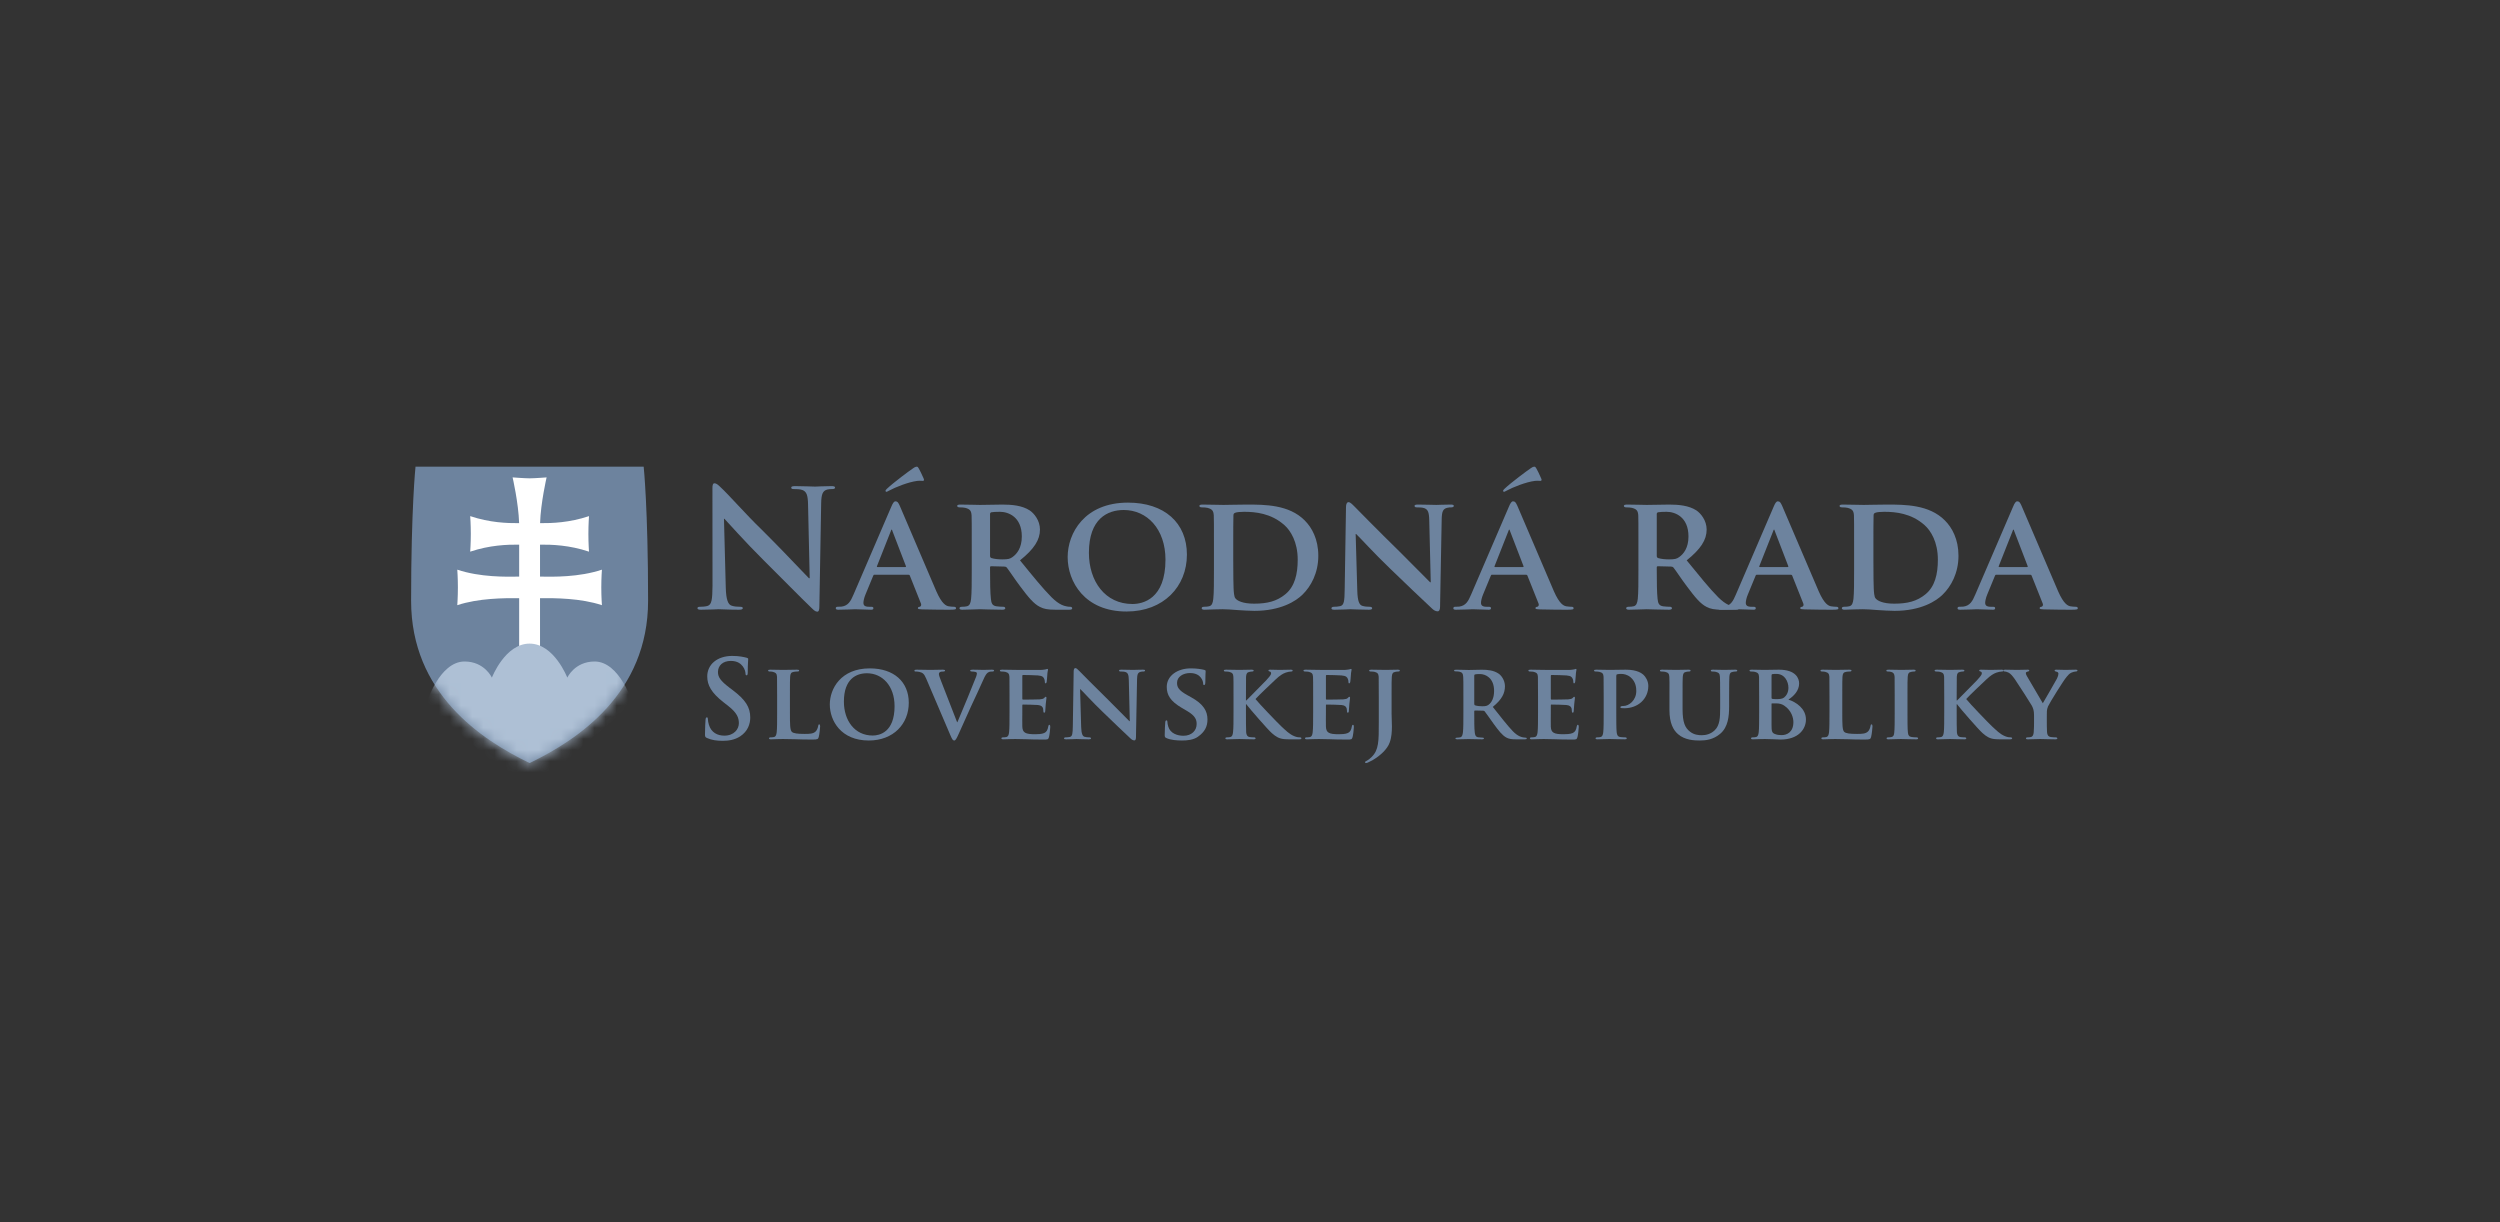 <svg width="225" height="110" viewBox="0 0 225 110" fill="none" xmlns="http://www.w3.org/2000/svg">
<rect x="0" y="0" width="225" height="110" fill="#333333" stroke="none"/>
<path d="M63.633 66.422C63.477 66.354 63.449 66.306 63.449 66.09C63.449 65.553 63.486 64.97 63.496 64.815C63.507 64.668 63.534 64.56 63.613 64.56C63.701 64.56 63.71 64.648 63.71 64.726C63.71 64.852 63.749 65.057 63.799 65.224C64.013 65.944 64.588 66.208 65.192 66.208C66.069 66.208 66.498 65.613 66.498 65.097C66.498 64.62 66.353 64.17 65.543 63.538L65.096 63.187C64.024 62.348 63.652 61.664 63.652 60.877C63.652 59.804 64.549 59.033 65.906 59.033C66.537 59.033 66.948 59.132 67.201 59.198C67.288 59.218 67.338 59.25 67.338 59.316C67.338 59.444 67.297 59.727 67.297 60.485C67.297 60.701 67.269 60.778 67.192 60.778C67.124 60.778 67.094 60.72 67.094 60.603C67.094 60.515 67.045 60.213 66.841 59.96C66.695 59.776 66.41 59.482 65.776 59.482C65.055 59.482 64.616 59.9 64.616 60.485C64.616 60.935 64.841 61.275 65.651 61.89L65.924 62.096C67.103 62.982 67.522 63.653 67.522 64.58C67.522 65.145 67.309 65.819 66.607 66.277C66.12 66.588 65.575 66.674 65.055 66.674C64.49 66.674 64.052 66.608 63.633 66.422Z" fill="#6D839E"/>
<path d="M71.094 64.13C71.094 65.193 71.094 65.721 71.278 65.877C71.424 66.003 71.755 66.052 72.419 66.052C72.877 66.052 73.207 66.042 73.422 65.819C73.53 65.712 73.617 65.477 73.638 65.321C73.647 65.243 73.665 65.193 73.735 65.193C73.795 65.193 73.812 65.282 73.812 65.379C73.812 65.477 73.755 66.09 73.686 66.334C73.627 66.52 73.588 66.559 73.14 66.559C72.527 66.559 72.029 66.55 71.599 66.531C71.17 66.52 70.809 66.511 70.459 66.511C70.361 66.511 70.177 66.52 69.971 66.52C69.767 66.53 69.553 66.539 69.379 66.539C69.27 66.539 69.212 66.511 69.212 66.452C69.212 66.413 69.24 66.363 69.347 66.363C69.475 66.363 69.572 66.354 69.651 66.334C69.825 66.296 69.875 66.14 69.903 65.896C69.942 65.546 69.942 64.892 69.942 64.13V62.669C69.942 61.412 69.942 61.178 69.932 60.915C69.913 60.632 69.835 60.543 69.562 60.466C69.493 60.448 69.386 60.436 69.277 60.436C69.181 60.436 69.132 60.408 69.132 60.348C69.132 60.291 69.191 60.271 69.318 60.271C69.718 60.271 70.264 60.291 70.498 60.291C70.702 60.291 71.404 60.271 71.736 60.271C71.862 60.271 71.922 60.291 71.922 60.348C71.922 60.408 71.873 60.436 71.765 60.436C71.667 60.436 71.53 60.448 71.434 60.466C71.199 60.505 71.131 60.623 71.113 60.915C71.093 61.178 71.093 61.412 71.093 62.669L71.094 64.13Z" fill="#6D839E"/>
<path d="M80.511 63.556C80.511 61.725 79.409 60.593 78.024 60.593C77.07 60.593 75.951 61.099 75.951 63.147C75.951 64.852 76.924 66.198 78.543 66.198C79.147 66.198 80.511 65.914 80.511 63.556ZM74.682 63.399C74.682 61.988 75.676 60.154 78.279 60.154C80.444 60.154 81.79 61.355 81.79 63.253C81.79 65.155 80.404 66.646 78.191 66.646C75.695 66.646 74.682 64.871 74.682 63.399Z" fill="#6D839E"/>
<path d="M83.36 61.081C83.166 60.623 83.038 60.543 82.727 60.466C82.601 60.437 82.463 60.437 82.394 60.437C82.316 60.437 82.298 60.398 82.298 60.348C82.298 60.281 82.383 60.271 82.511 60.271C82.969 60.271 83.459 60.291 83.759 60.291C83.974 60.291 84.424 60.271 84.851 60.271C84.958 60.271 85.056 60.291 85.056 60.348C85.056 60.408 84.998 60.437 84.92 60.437C84.784 60.437 84.658 60.448 84.588 60.496C84.53 60.535 84.5 60.583 84.5 60.662C84.5 60.768 84.579 60.993 84.695 61.285L86.138 64.998H86.167C86.538 64.141 87.638 61.469 87.844 60.923C87.883 60.818 87.921 60.691 87.921 60.623C87.921 60.535 87.883 60.505 87.805 60.477C87.707 60.448 87.572 60.437 87.463 60.437C87.386 60.437 87.317 60.408 87.317 60.348C87.317 60.291 87.397 60.271 87.561 60.271C87.993 60.271 88.37 60.291 88.477 60.291C88.625 60.291 89.024 60.271 89.288 60.271C89.395 60.271 89.463 60.291 89.463 60.348C89.463 60.408 89.414 60.437 89.326 60.437C89.239 60.437 89.054 60.428 88.906 60.535C88.799 60.612 88.683 60.738 88.459 61.266C88.118 62.045 87.892 62.494 87.425 63.508C86.879 64.716 86.479 65.623 86.285 66.042C86.07 66.52 85.993 66.646 85.876 66.646C85.759 66.646 85.69 66.539 85.525 66.151L83.36 61.081Z" fill="#6D839E"/>
<path d="M90.857 62.669C90.857 61.413 90.857 61.178 90.849 60.915C90.828 60.632 90.75 60.544 90.478 60.467C90.41 60.448 90.264 60.437 90.137 60.437C90.049 60.437 89.991 60.408 89.991 60.348C89.991 60.291 90.058 60.271 90.185 60.271C90.632 60.271 91.179 60.291 91.423 60.291C91.697 60.291 93.598 60.3 93.763 60.291C93.918 60.281 94.056 60.252 94.124 60.242C94.173 60.232 94.22 60.202 94.26 60.202C94.309 60.202 94.32 60.242 94.32 60.281C94.32 60.34 94.269 60.437 94.251 60.818C94.242 60.904 94.22 61.266 94.202 61.364C94.191 61.403 94.173 61.5 94.105 61.5C94.046 61.5 94.036 61.46 94.036 61.392C94.036 61.335 94.026 61.187 93.977 61.092C93.909 60.944 93.842 60.827 93.413 60.789C93.267 60.768 92.242 60.749 92.068 60.749C92.029 60.749 92.008 60.778 92.008 60.827V62.874C92.008 62.923 92.019 62.963 92.068 62.963C92.262 62.963 93.374 62.963 93.57 62.943C93.773 62.923 93.9 62.903 93.977 62.817C94.046 62.758 94.075 62.708 94.114 62.708C94.153 62.708 94.183 62.747 94.183 62.797C94.183 62.844 94.163 62.982 94.114 63.399C94.094 63.567 94.075 63.898 94.075 63.956C94.075 64.025 94.066 64.141 93.988 64.141C93.93 64.141 93.909 64.113 93.909 64.073C93.899 63.986 93.899 63.879 93.88 63.77C93.831 63.604 93.724 63.478 93.403 63.45C93.247 63.43 92.271 63.41 92.058 63.41C92.019 63.41 92.008 63.45 92.008 63.498V64.161C92.008 64.443 91.998 65.145 92.008 65.39C92.029 65.954 92.292 66.081 93.169 66.081C93.393 66.081 93.754 66.071 93.977 65.974C94.191 65.877 94.291 65.702 94.349 65.359C94.367 65.272 94.388 65.233 94.446 65.233C94.513 65.233 94.524 65.34 94.524 65.428C94.524 65.613 94.455 66.179 94.406 66.345C94.349 66.559 94.269 66.559 93.948 66.559C93.306 66.559 92.789 66.55 92.369 66.531C91.951 66.52 91.629 66.511 91.375 66.511C91.279 66.511 91.093 66.52 90.887 66.52C90.683 66.53 90.47 66.538 90.293 66.538C90.185 66.538 90.125 66.51 90.125 66.452C90.125 66.413 90.157 66.363 90.264 66.363C90.389 66.363 90.486 66.353 90.565 66.334C90.742 66.296 90.791 66.139 90.818 65.895C90.856 65.546 90.856 64.892 90.856 64.13V62.668L90.857 62.669Z" fill="#6D839E"/>
<path d="M97.304 65.409C97.324 66.052 97.431 66.247 97.596 66.306C97.742 66.354 97.908 66.363 98.045 66.363C98.143 66.363 98.191 66.403 98.191 66.452C98.191 66.52 98.114 66.539 97.997 66.539C97.44 66.539 97.041 66.511 96.883 66.511C96.806 66.511 96.397 66.539 95.959 66.539C95.841 66.539 95.763 66.531 95.763 66.452C95.763 66.403 95.823 66.363 95.901 66.363C96.018 66.363 96.172 66.353 96.29 66.325C96.514 66.267 96.543 66.041 96.555 65.321L96.631 60.408C96.631 60.242 96.69 60.126 96.777 60.126C96.883 60.126 97.003 60.252 97.147 60.398C97.255 60.506 98.543 61.821 99.791 63.04C100.374 63.613 101.516 64.785 101.643 64.903H101.681L101.593 61.218C101.584 60.71 101.506 60.563 101.299 60.485C101.173 60.437 100.969 60.437 100.853 60.437C100.746 60.437 100.716 60.398 100.716 60.348C100.716 60.281 100.803 60.271 100.931 60.271C101.377 60.271 101.837 60.291 102.023 60.291C102.12 60.291 102.441 60.271 102.861 60.271C102.978 60.271 103.055 60.281 103.055 60.348C103.055 60.398 103.007 60.437 102.909 60.437C102.823 60.437 102.754 60.437 102.646 60.467C102.412 60.535 102.346 60.68 102.334 61.15L102.237 66.374C102.237 66.559 102.168 66.637 102.101 66.637C101.953 66.637 101.837 66.55 101.748 66.463C101.213 65.964 100.141 64.942 99.245 64.073C98.308 63.178 97.401 62.171 97.236 62.026H97.207L97.304 65.409Z" fill="#6D839E"/>
<path d="M104.988 66.431C104.853 66.373 104.824 66.334 104.824 66.151C104.824 65.702 104.861 65.184 104.871 65.047C104.871 64.92 104.91 64.832 104.978 64.832C105.056 64.832 105.068 64.912 105.068 64.97C105.068 65.078 105.096 65.253 105.146 65.399C105.329 66.013 105.973 66.219 106.509 66.219C107.252 66.219 107.698 65.749 107.698 65.164C107.698 64.803 107.61 64.443 106.851 63.996L106.354 63.704C105.338 63.107 105.008 62.552 105.008 61.821C105.008 60.807 105.983 60.153 107.173 60.153C107.728 60.153 108.166 60.232 108.391 60.291C108.468 60.311 108.508 60.34 108.508 60.398C108.508 60.505 108.48 60.738 108.48 61.392C108.48 61.568 108.439 61.656 108.371 61.656C108.312 61.656 108.283 61.607 108.283 61.51C108.283 61.432 108.245 61.178 108.058 60.964C107.933 60.807 107.659 60.574 107.104 60.574C106.489 60.574 105.933 60.897 105.933 61.46C105.933 61.83 106.07 62.125 106.841 62.552L107.192 62.747C108.323 63.37 108.673 64.005 108.673 64.755C108.673 65.37 108.439 65.867 107.815 66.306C107.407 66.597 106.841 66.646 106.382 66.646C105.884 66.646 105.361 66.597 104.988 66.431Z" fill="#6D839E"/>
<path d="M112.136 63.04H112.174C112.466 62.727 113.716 61.5 113.969 61.218C114.212 60.944 114.398 60.749 114.398 60.603C114.398 60.514 114.358 60.457 114.28 60.437C114.201 60.417 114.163 60.398 114.163 60.348C114.163 60.291 114.212 60.271 114.301 60.271C114.486 60.271 114.953 60.291 115.187 60.291C115.45 60.291 115.928 60.271 116.192 60.271C116.279 60.271 116.338 60.291 116.338 60.348C116.338 60.408 116.288 60.437 116.21 60.437C116.083 60.437 115.868 60.477 115.714 60.535C115.44 60.632 115.168 60.807 114.807 61.15C114.533 61.403 113.258 62.612 112.993 62.913C113.296 63.304 114.983 65.058 115.314 65.37C115.693 65.712 116.025 66.071 116.484 66.256C116.738 66.363 116.915 66.363 117.01 66.363C117.077 66.363 117.128 66.403 117.128 66.452C117.128 66.511 117.077 66.539 116.922 66.539H116.171C115.918 66.539 115.762 66.539 115.577 66.52C115.118 66.48 114.837 66.306 114.466 65.982C114.095 65.661 112.449 63.752 112.261 63.499L112.174 63.381H112.136V64.13C112.136 64.892 112.136 65.547 112.155 65.906C112.174 66.14 112.254 66.296 112.466 66.334C112.583 66.354 112.779 66.363 112.887 66.363C112.955 66.363 113.003 66.413 113.003 66.452C113.003 66.511 112.935 66.539 112.837 66.539C112.358 66.539 111.747 66.511 111.53 66.511C111.337 66.511 110.79 66.539 110.449 66.539C110.343 66.539 110.284 66.511 110.284 66.452C110.284 66.413 110.312 66.363 110.42 66.363C110.545 66.363 110.645 66.354 110.722 66.334C110.899 66.296 110.945 66.14 110.974 65.896C111.016 65.547 111.016 64.892 111.016 64.13V62.669C111.016 61.413 111.016 61.178 111.005 60.915C110.987 60.632 110.908 60.543 110.634 60.467C110.567 60.448 110.42 60.437 110.294 60.437C110.206 60.437 110.146 60.408 110.146 60.348C110.146 60.291 110.215 60.271 110.343 60.271C110.79 60.271 111.337 60.291 111.541 60.291C111.747 60.291 112.358 60.271 112.643 60.271C112.77 60.271 112.827 60.291 112.827 60.348C112.827 60.408 112.779 60.437 112.712 60.437C112.622 60.437 112.573 60.448 112.466 60.467C112.233 60.505 112.165 60.623 112.144 60.915C112.136 61.178 112.136 61.413 112.136 62.669L112.136 63.04Z" fill="#6D839E"/>
<path d="M118.183 62.669C118.183 61.413 118.183 61.178 118.172 60.915C118.154 60.632 118.075 60.544 117.801 60.467C117.734 60.448 117.587 60.437 117.46 60.437C117.374 60.437 117.313 60.408 117.313 60.348C117.313 60.291 117.383 60.271 117.509 60.271C117.958 60.271 118.503 60.291 118.747 60.291C119.021 60.291 120.922 60.3 121.088 60.291C121.244 60.281 121.38 60.252 121.448 60.242C121.497 60.232 121.547 60.202 121.585 60.202C121.633 60.202 121.643 60.242 121.643 60.281C121.643 60.34 121.594 60.437 121.575 60.818C121.566 60.904 121.547 61.266 121.525 61.364C121.516 61.403 121.497 61.5 121.43 61.5C121.37 61.5 121.361 61.46 121.361 61.392C121.361 61.335 121.351 61.187 121.301 61.092C121.232 60.944 121.164 60.827 120.736 60.789C120.589 60.768 119.566 60.749 119.39 60.749C119.353 60.749 119.333 60.778 119.333 60.827V62.874C119.333 62.923 119.342 62.963 119.39 62.963C119.588 62.963 120.696 62.963 120.893 62.943C121.096 62.923 121.225 62.903 121.301 62.817C121.37 62.758 121.399 62.708 121.439 62.708C121.478 62.708 121.508 62.747 121.508 62.797C121.508 62.844 121.487 62.982 121.439 63.399C121.418 63.567 121.399 63.898 121.399 63.956C121.399 64.025 121.39 64.141 121.31 64.141C121.253 64.141 121.232 64.113 121.232 64.073C121.225 63.986 121.225 63.879 121.203 63.77C121.154 63.604 121.047 63.478 120.726 63.45C120.57 63.43 119.596 63.41 119.382 63.41C119.342 63.41 119.333 63.45 119.333 63.498V64.161C119.333 64.443 119.321 65.145 119.333 65.39C119.353 65.954 119.614 66.081 120.494 66.081C120.718 66.081 121.079 66.071 121.301 65.974C121.516 65.877 121.614 65.702 121.672 65.359C121.691 65.272 121.712 65.233 121.769 65.233C121.839 65.233 121.848 65.34 121.848 65.428C121.848 65.613 121.779 66.179 121.73 66.345C121.672 66.559 121.594 66.559 121.273 66.559C120.63 66.559 120.113 66.55 119.694 66.531C119.275 66.52 118.953 66.511 118.698 66.511C118.602 66.511 118.415 66.52 118.212 66.52C118.007 66.53 117.792 66.538 117.617 66.538C117.509 66.538 117.452 66.51 117.452 66.452C117.452 66.413 117.481 66.363 117.587 66.363C117.714 66.363 117.812 66.353 117.89 66.334C118.065 66.296 118.113 66.139 118.142 65.895C118.183 65.546 118.183 64.892 118.183 64.13L118.183 62.669Z" fill="#6D839E"/>
<path d="M124.09 62.669C124.09 61.413 124.09 61.178 124.082 60.915C124.061 60.632 123.983 60.544 123.714 60.467C123.642 60.448 123.496 60.437 123.369 60.437C123.282 60.437 123.224 60.408 123.224 60.348C123.224 60.291 123.291 60.271 123.42 60.271C123.868 60.271 124.49 60.291 124.716 60.291C124.92 60.291 125.465 60.271 125.808 60.271C125.924 60.271 125.983 60.291 125.983 60.348C125.983 60.408 125.936 60.437 125.826 60.437C125.74 60.437 125.68 60.448 125.583 60.467C125.348 60.506 125.281 60.623 125.262 60.915C125.242 61.178 125.242 61.413 125.242 62.669V64.21C125.242 64.56 125.272 64.961 125.272 65.379C125.272 65.847 125.242 66.374 125.066 66.84C124.881 67.349 124.356 67.933 123.526 68.42C123.42 68.48 123.282 68.548 123.097 68.635C123.037 68.665 122.96 68.674 122.921 68.674C122.882 68.674 122.853 68.635 122.853 68.597C122.853 68.557 122.892 68.519 123.037 68.45C123.155 68.391 123.282 68.293 123.448 68.128C124.102 67.493 124.091 66.674 124.091 65.047V62.669L124.09 62.669Z" fill="#6D839E"/>
<path d="M132.683 63.332C132.683 63.424 132.701 63.455 132.758 63.481C132.932 63.539 133.181 63.564 133.388 63.564C133.719 63.564 133.828 63.531 133.977 63.424C134.225 63.24 134.468 62.858 134.468 62.181C134.468 61.003 133.688 60.664 133.198 60.664C132.991 60.664 132.842 60.672 132.758 60.697C132.701 60.714 132.683 60.747 132.683 60.814V63.332ZM131.705 62.676C131.705 61.416 131.705 61.186 131.69 60.921C131.673 60.639 131.608 60.507 131.332 60.448C131.267 60.432 131.125 60.424 131.011 60.424C130.919 60.424 130.869 60.408 130.869 60.349C130.869 60.291 130.926 60.275 131.052 60.275C131.49 60.275 132.013 60.299 132.187 60.299C132.469 60.299 133.099 60.275 133.355 60.275C133.877 60.275 134.432 60.324 134.88 60.631C135.112 60.789 135.445 61.21 135.445 61.765C135.445 62.38 135.186 62.943 134.35 63.622C135.088 64.55 135.659 65.287 136.148 65.802C136.612 66.282 136.953 66.341 137.076 66.365C137.168 66.381 137.243 66.39 137.307 66.39C137.375 66.39 137.407 66.415 137.407 66.457C137.407 66.523 137.351 66.539 137.25 66.539H136.464C136 66.539 135.793 66.498 135.577 66.381C135.22 66.192 134.905 65.802 134.441 65.163C134.11 64.707 133.728 64.146 133.62 64.019C133.58 63.971 133.53 63.962 133.471 63.962L132.75 63.945C132.709 63.945 132.683 63.962 132.683 64.013V64.129C132.683 64.898 132.683 65.552 132.726 65.902C132.75 66.142 132.8 66.324 133.049 66.358C133.174 66.374 133.355 66.39 133.455 66.39C133.521 66.39 133.553 66.415 133.553 66.457C133.553 66.516 133.495 66.539 133.388 66.539C132.908 66.539 132.293 66.516 132.169 66.516C132.013 66.516 131.49 66.539 131.157 66.539C131.052 66.539 130.993 66.516 130.993 66.457C130.993 66.415 131.026 66.39 131.125 66.39C131.249 66.39 131.35 66.374 131.426 66.358C131.589 66.324 131.632 66.142 131.665 65.902C131.705 65.552 131.705 64.898 131.705 64.136L131.705 62.676Z" fill="#6D839E"/>
<path d="M138.422 62.669C138.422 61.413 138.422 61.178 138.412 60.915C138.394 60.632 138.315 60.544 138.044 60.467C137.974 60.448 137.827 60.437 137.702 60.437C137.613 60.437 137.555 60.408 137.555 60.348C137.555 60.291 137.623 60.271 137.751 60.271C138.197 60.271 138.744 60.291 138.987 60.291C139.26 60.291 141.161 60.3 141.327 60.291C141.484 60.281 141.62 60.252 141.689 60.242C141.738 60.232 141.785 60.202 141.824 60.202C141.874 60.202 141.883 60.242 141.883 60.281C141.883 60.34 141.833 60.437 141.816 60.818C141.804 60.904 141.785 61.266 141.767 61.364C141.756 61.403 141.738 61.5 141.669 61.5C141.611 61.5 141.601 61.46 141.601 61.392C141.601 61.335 141.59 61.187 141.542 61.092C141.475 60.944 141.405 60.827 140.977 60.789C140.83 60.768 139.807 60.749 139.633 60.749C139.592 60.749 139.573 60.778 139.573 60.827V62.874C139.573 62.923 139.582 62.963 139.633 62.963C139.827 62.963 140.937 62.963 141.133 62.943C141.338 62.923 141.463 62.903 141.542 62.817C141.611 62.758 141.639 62.708 141.678 62.708C141.716 62.708 141.745 62.747 141.745 62.797C141.745 62.844 141.728 62.982 141.678 63.399C141.661 63.567 141.639 63.898 141.639 63.956C141.639 64.025 141.63 64.141 141.553 64.141C141.494 64.141 141.475 64.113 141.475 64.073C141.463 63.986 141.463 63.879 141.446 63.77C141.396 63.604 141.288 63.478 140.966 63.45C140.81 63.43 139.835 63.41 139.62 63.41C139.582 63.41 139.573 63.45 139.573 63.498V64.161C139.573 64.443 139.564 65.145 139.573 65.39C139.592 65.954 139.856 66.081 140.733 66.081C140.956 66.081 141.317 66.071 141.542 65.974C141.756 65.877 141.855 65.702 141.912 65.359C141.933 65.272 141.952 65.233 142.01 65.233C142.077 65.233 142.089 65.34 142.089 65.428C142.089 65.613 142.019 66.179 141.97 66.345C141.912 66.559 141.833 66.559 141.512 66.559C140.87 66.559 140.352 66.55 139.935 66.531C139.515 66.52 139.193 66.511 138.94 66.511C138.842 66.511 138.655 66.52 138.451 66.52C138.247 66.53 138.033 66.538 137.858 66.538C137.751 66.538 137.69 66.51 137.69 66.452C137.69 66.413 137.72 66.363 137.827 66.363C137.954 66.363 138.052 66.353 138.13 66.334C138.305 66.296 138.354 66.139 138.383 65.895C138.422 65.546 138.422 64.892 138.422 64.13L138.422 62.669Z" fill="#6D839E"/>
<path d="M144.332 62.669C144.332 61.413 144.332 61.178 144.322 60.915C144.303 60.632 144.227 60.544 143.95 60.467C143.883 60.448 143.736 60.437 143.611 60.437C143.522 60.437 143.465 60.408 143.465 60.348C143.465 60.291 143.532 60.271 143.661 60.271C144.107 60.271 144.655 60.291 144.896 60.291C145.248 60.291 145.933 60.271 146.322 60.271C147.392 60.271 147.783 60.623 147.92 60.739C148.104 60.915 148.348 61.285 148.348 61.734C148.348 62.903 147.413 63.742 146.193 63.742C146.154 63.742 145.978 63.742 145.941 63.732C145.892 63.732 145.833 63.704 145.833 63.644C145.833 63.575 145.933 63.538 146.116 63.538C146.594 63.538 147.266 63.039 147.266 62.191C147.266 61.919 147.237 61.373 146.759 60.963C146.447 60.691 146.097 60.651 145.899 60.651C145.775 60.651 145.609 60.662 145.532 60.691C145.483 60.71 145.465 60.757 145.465 60.846V64.13C145.465 64.892 145.465 65.546 145.5 65.906C145.532 66.139 145.579 66.296 145.833 66.334C145.961 66.353 146.145 66.363 146.272 66.363C146.369 66.363 146.408 66.413 146.408 66.452C146.408 66.51 146.339 66.538 146.253 66.538C145.676 66.538 145.072 66.51 144.848 66.51C144.655 66.51 144.107 66.538 143.766 66.538C143.661 66.538 143.601 66.51 143.601 66.452C143.601 66.413 143.63 66.363 143.736 66.363C143.864 66.363 143.962 66.353 144.039 66.334C144.215 66.296 144.264 66.139 144.293 65.895C144.332 65.546 144.332 64.892 144.332 64.13V62.668V62.669Z" fill="#6D839E"/>
<path d="M150.251 62.669C150.251 61.413 150.261 61.178 150.241 60.915C150.221 60.623 150.146 60.544 149.871 60.467C149.804 60.448 149.657 60.437 149.539 60.437C149.442 60.437 149.394 60.408 149.394 60.349C149.394 60.291 149.451 60.271 149.579 60.271C150.037 60.271 150.613 60.291 150.866 60.291C151.081 60.291 151.655 60.271 151.966 60.271C152.093 60.271 152.153 60.291 152.153 60.349C152.153 60.408 152.102 60.437 152.015 60.437C151.917 60.437 151.87 60.448 151.763 60.467C151.537 60.506 151.471 60.623 151.449 60.915C151.431 61.178 151.431 61.413 151.431 62.669V63.83C151.431 65.037 151.665 65.506 152.086 65.838C152.465 66.14 152.872 66.17 153.166 66.17C153.537 66.17 153.975 66.06 154.316 65.731C154.794 65.283 154.814 64.56 154.814 63.713V62.669C154.814 61.413 154.804 61.178 154.794 60.915C154.776 60.632 154.706 60.544 154.434 60.467C154.365 60.448 154.219 60.437 154.121 60.437C154.024 60.437 153.975 60.408 153.975 60.349C153.975 60.291 154.035 60.271 154.15 60.271C154.59 60.271 155.166 60.291 155.174 60.291C155.272 60.291 155.846 60.271 156.18 60.271C156.295 60.271 156.353 60.291 156.353 60.349C156.353 60.408 156.304 60.437 156.207 60.437C156.11 60.437 156.061 60.448 155.953 60.467C155.72 60.506 155.661 60.623 155.643 60.915C155.632 61.178 155.622 61.413 155.622 62.669V63.556C155.622 64.482 155.525 65.458 154.804 66.052C154.199 66.559 153.545 66.646 152.991 66.646C152.543 66.646 151.655 66.626 151.03 66.081C150.593 65.702 150.25 65.087 150.25 63.887L150.251 62.669Z" fill="#6D839E"/>
<path d="M159.438 65.244C159.438 65.79 159.467 65.954 159.738 66.06C159.962 66.15 160.158 66.16 160.352 66.16C160.812 66.16 161.405 65.906 161.405 64.989C161.405 64.609 161.24 63.956 160.598 63.519C160.421 63.392 160.187 63.303 159.854 63.303H159.484C159.456 63.303 159.438 63.311 159.438 63.363L159.438 65.244ZM159.438 62.806C159.438 62.874 159.467 62.884 159.496 62.895C159.574 62.913 159.699 62.923 159.896 62.923C160.175 62.923 160.421 62.895 160.566 62.778C160.791 62.602 160.958 62.3 160.958 61.9C160.958 61.344 160.627 60.652 159.884 60.652C159.767 60.652 159.603 60.652 159.514 60.672C159.456 60.68 159.438 60.72 159.438 60.807L159.438 62.806ZM158.323 62.669C158.323 61.413 158.323 61.178 158.314 60.915C158.295 60.632 158.217 60.543 157.945 60.467C157.876 60.448 157.73 60.437 157.605 60.437C157.515 60.437 157.456 60.408 157.456 60.348C157.456 60.291 157.525 60.271 157.651 60.271C158.099 60.271 158.646 60.291 158.813 60.291C159.24 60.291 159.806 60.271 160.099 60.271C161.648 60.271 161.922 61.07 161.922 61.51C161.922 62.154 161.445 62.649 160.957 62.963C161.658 63.187 162.535 63.781 162.535 64.755C162.535 65.643 161.834 66.559 160.254 66.559C160.158 66.559 159.866 66.55 159.573 66.531C159.279 66.52 158.977 66.511 158.841 66.511C158.743 66.511 158.557 66.52 158.354 66.52C158.148 66.531 157.934 66.539 157.759 66.539C157.651 66.539 157.592 66.511 157.592 66.452C157.592 66.413 157.623 66.363 157.73 66.363C157.856 66.363 157.955 66.355 158.033 66.334C158.209 66.296 158.255 66.14 158.285 65.896C158.323 65.547 158.323 64.892 158.323 64.13V62.669L158.323 62.669Z" fill="#6D839E"/>
<path d="M165.805 64.13C165.805 65.193 165.805 65.721 165.989 65.877C166.136 66.003 166.466 66.052 167.128 66.052C167.588 66.052 167.92 66.042 168.134 65.819C168.24 65.712 168.329 65.477 168.349 65.321C168.357 65.243 168.378 65.193 168.446 65.193C168.504 65.193 168.524 65.282 168.524 65.379C168.524 65.477 168.464 66.09 168.397 66.334C168.34 66.52 168.299 66.559 167.85 66.559C167.236 66.559 166.74 66.55 166.311 66.531C165.88 66.52 165.522 66.511 165.17 66.511C165.073 66.511 164.888 66.52 164.682 66.52C164.478 66.53 164.264 66.539 164.088 66.539C163.981 66.539 163.922 66.511 163.922 66.452C163.922 66.413 163.953 66.363 164.058 66.363C164.185 66.363 164.283 66.354 164.36 66.334C164.537 66.296 164.585 66.14 164.613 65.896C164.653 65.546 164.653 64.892 164.653 64.13V62.669C164.653 61.412 164.653 61.178 164.644 60.915C164.622 60.632 164.546 60.543 164.273 60.466C164.204 60.448 164.099 60.436 163.991 60.436C163.893 60.436 163.844 60.408 163.844 60.348C163.844 60.291 163.903 60.271 164.03 60.271C164.43 60.271 164.974 60.291 165.209 60.291C165.414 60.291 166.115 60.271 166.446 60.271C166.574 60.271 166.633 60.291 166.633 60.348C166.633 60.408 166.584 60.436 166.476 60.436C166.378 60.436 166.242 60.448 166.145 60.466C165.91 60.505 165.843 60.623 165.822 60.915C165.805 61.178 165.805 61.412 165.805 62.669L165.805 64.13Z" fill="#6D839E"/>
<path d="M170.523 62.669C170.523 61.413 170.523 61.178 170.515 60.915C170.495 60.632 170.407 60.535 170.22 60.477C170.123 60.448 170.016 60.437 169.909 60.437C169.821 60.437 169.773 60.417 169.773 60.34C169.773 60.291 169.841 60.271 169.977 60.271C170.298 60.271 170.885 60.291 171.128 60.291C171.343 60.291 171.899 60.271 172.229 60.271C172.337 60.271 172.405 60.291 172.405 60.34C172.405 60.417 172.356 60.437 172.27 60.437C172.181 60.437 172.112 60.448 172.016 60.467C171.78 60.506 171.714 60.623 171.694 60.915C171.673 61.178 171.673 61.413 171.673 62.669V64.13C171.673 64.931 171.673 65.594 171.713 65.944C171.742 66.17 171.801 66.296 172.054 66.334C172.172 66.354 172.366 66.363 172.495 66.363C172.59 66.363 172.63 66.413 172.63 66.452C172.63 66.511 172.562 66.539 172.464 66.539C171.899 66.539 171.313 66.511 171.081 66.511C170.885 66.511 170.298 66.539 169.958 66.539C169.851 66.539 169.792 66.511 169.792 66.452C169.792 66.413 169.821 66.363 169.929 66.363C170.055 66.363 170.152 66.353 170.23 66.334C170.407 66.296 170.457 66.179 170.483 65.935C170.523 65.594 170.523 64.931 170.523 64.13L170.523 62.669Z" fill="#6D839E"/>
<path d="M176.101 63.04H176.141C176.433 62.727 177.679 61.5 177.936 61.218C178.178 60.944 178.364 60.749 178.364 60.603C178.364 60.514 178.325 60.457 178.247 60.437C178.167 60.417 178.13 60.398 178.13 60.348C178.13 60.291 178.178 60.271 178.266 60.271C178.452 60.271 178.917 60.291 179.155 60.291C179.415 60.291 179.893 60.271 180.157 60.271C180.245 60.271 180.303 60.291 180.303 60.348C180.303 60.408 180.254 60.437 180.177 60.437C180.05 60.437 179.836 60.477 179.68 60.535C179.407 60.632 179.132 60.807 178.773 61.15C178.501 61.403 177.222 62.612 176.958 62.913C177.26 63.304 178.946 65.058 179.28 65.37C179.661 65.712 179.991 66.071 180.45 66.256C180.703 66.363 180.878 66.363 180.975 66.363C181.043 66.363 181.092 66.403 181.092 66.452C181.092 66.511 181.043 66.539 180.888 66.539H180.137C179.884 66.539 179.728 66.539 179.544 66.52C179.084 66.48 178.802 66.306 178.433 65.982C178.061 65.661 176.413 63.752 176.228 63.499L176.141 63.381H176.101V64.13C176.101 64.892 176.101 65.547 176.121 65.906C176.141 66.14 176.219 66.296 176.433 66.334C176.549 66.354 176.744 66.363 176.852 66.363C176.92 66.363 176.968 66.413 176.968 66.452C176.968 66.511 176.901 66.539 176.804 66.539C176.326 66.539 175.712 66.511 175.497 66.511C175.303 66.511 174.756 66.539 174.414 66.539C174.308 66.539 174.25 66.511 174.25 66.452C174.25 66.413 174.278 66.363 174.386 66.363C174.514 66.363 174.609 66.354 174.689 66.334C174.863 66.296 174.913 66.14 174.943 65.896C174.981 65.547 174.981 64.892 174.981 64.13V62.669C174.981 61.413 174.981 61.178 174.972 60.915C174.952 60.632 174.874 60.543 174.599 60.467C174.531 60.448 174.386 60.437 174.26 60.437C174.171 60.437 174.114 60.408 174.114 60.348C174.114 60.291 174.181 60.271 174.308 60.271C174.756 60.271 175.303 60.291 175.506 60.291C175.712 60.291 176.326 60.271 176.609 60.271C176.735 60.271 176.794 60.291 176.794 60.348C176.794 60.408 176.744 60.437 176.676 60.437C176.589 60.437 176.541 60.448 176.433 60.467C176.199 60.505 176.13 60.623 176.111 60.915C176.101 61.178 176.101 61.413 176.101 62.669L176.101 63.04Z" fill="#6D839E"/>
<path d="M183.063 64.385C183.063 63.937 182.988 63.761 182.87 63.519C182.81 63.392 181.641 61.568 181.338 61.13C181.125 60.827 180.949 60.632 180.783 60.543C180.674 60.485 180.53 60.437 180.424 60.437C180.353 60.437 180.295 60.408 180.295 60.348C180.295 60.291 180.353 60.271 180.461 60.271C180.607 60.271 181.252 60.291 181.533 60.291C181.719 60.291 182.119 60.271 182.508 60.271C182.588 60.271 182.634 60.291 182.634 60.348C182.634 60.417 182.576 60.417 182.442 60.457C182.373 60.477 182.325 60.515 182.325 60.583C182.325 60.652 182.362 60.749 182.431 60.866C182.588 61.118 183.708 63.059 183.854 63.292C183.962 63.098 185.003 61.325 185.129 61.07C185.218 60.887 185.258 60.739 185.258 60.632C185.258 60.555 185.218 60.477 185.072 60.448C184.994 60.428 184.917 60.417 184.917 60.348C184.917 60.291 184.965 60.271 185.062 60.271C185.346 60.271 185.647 60.291 185.899 60.291C186.086 60.291 186.652 60.271 186.818 60.271C186.914 60.271 186.973 60.291 186.973 60.34C186.973 60.398 186.905 60.437 186.807 60.437C186.721 60.437 186.565 60.477 186.436 60.535C186.252 60.623 186.174 60.701 185.99 60.924C185.707 61.258 184.48 63.224 184.323 63.575C184.194 63.878 184.214 64.13 184.214 64.405V65.067C184.214 65.204 184.214 65.547 184.233 65.896C184.254 66.14 184.331 66.296 184.585 66.334C184.712 66.354 184.897 66.363 185.015 66.363C185.112 66.363 185.163 66.413 185.163 66.452C185.163 66.511 185.092 66.539 184.974 66.539C184.44 66.539 183.863 66.511 183.629 66.511C183.415 66.511 182.839 66.539 182.518 66.539C182.402 66.539 182.334 66.52 182.334 66.452C182.334 66.413 182.373 66.363 182.471 66.363C182.588 66.363 182.694 66.353 182.771 66.334C182.948 66.296 183.017 66.14 183.035 65.896C183.063 65.547 183.063 65.204 183.063 65.067L183.063 64.385Z" fill="#6D839E"/>
<path d="M83.126 43.06C83.213 43.236 83.126 43.281 83.052 43.281C82.978 43.281 82.847 43.252 82.551 43.281C81.741 43.383 80.578 43.853 80.034 44.148C79.917 44.209 79.813 44.266 79.783 44.266C79.754 44.266 79.695 44.237 79.695 44.178C79.695 44.119 79.754 44.06 79.827 43.986C80.416 43.426 81.963 42.28 82.199 42.133C82.346 42.028 82.449 42 82.492 42C82.596 42 82.625 42.045 82.699 42.176C82.817 42.382 82.948 42.662 83.126 43.06ZM81.477 51.034C81.536 51.034 81.55 51.005 81.536 50.961L80.314 47.782C80.298 47.739 80.283 47.663 80.254 47.663C80.21 47.663 80.196 47.739 80.18 47.782L78.93 50.946C78.899 51.005 78.93 51.034 78.974 51.034H81.477ZM78.709 51.725C78.635 51.725 78.62 51.739 78.59 51.815L77.898 53.493C77.766 53.8 77.708 54.109 77.708 54.256C77.708 54.477 77.825 54.61 78.222 54.61H78.414C78.576 54.61 78.605 54.669 78.605 54.742C78.605 54.845 78.531 54.875 78.398 54.875C77.972 54.875 77.369 54.831 76.957 54.831C76.824 54.831 76.132 54.875 75.456 54.875C75.292 54.875 75.22 54.845 75.22 54.742C75.22 54.669 75.263 54.61 75.366 54.61C75.484 54.61 75.631 54.595 75.749 54.595C76.337 54.507 76.559 54.123 76.824 53.493L80.21 45.62C80.357 45.267 80.461 45.12 80.592 45.12C80.785 45.12 80.843 45.236 80.977 45.516C81.286 46.207 83.449 51.328 84.274 53.226C84.775 54.36 85.144 54.522 85.379 54.567C85.57 54.595 85.717 54.61 85.865 54.61C85.982 54.61 86.041 54.655 86.041 54.742C86.041 54.845 85.968 54.875 85.481 54.875C85.026 54.875 84.084 54.875 82.994 54.845C82.757 54.831 82.611 54.831 82.611 54.742C82.611 54.669 82.639 54.624 82.772 54.61C82.862 54.595 82.948 54.477 82.89 54.33L81.889 51.815C81.861 51.739 81.816 51.725 81.757 51.725L78.709 51.725Z" fill="#6D839E"/>
<path d="M89.104 50.003C89.104 50.137 89.134 50.18 89.223 50.225C89.503 50.313 89.885 50.344 90.211 50.344C90.725 50.344 90.902 50.299 91.122 50.137C91.52 49.858 91.963 49.312 91.963 48.283C91.963 46.517 90.755 46.062 89.991 46.062C89.665 46.062 89.356 46.076 89.223 46.105C89.134 46.135 89.104 46.178 89.104 46.282V50.003ZM87.457 49.032C87.457 47.136 87.457 46.781 87.443 46.385C87.413 45.958 87.296 45.824 86.882 45.708C86.778 45.679 86.558 45.663 86.368 45.663C86.234 45.663 86.147 45.62 86.147 45.531C86.147 45.443 86.25 45.412 86.44 45.412C87.119 45.412 87.942 45.443 88.208 45.443C88.65 45.443 89.827 45.412 90.225 45.412C91.051 45.412 91.992 45.488 92.683 45.943C93.052 46.193 93.597 46.826 93.597 47.663C93.597 48.591 93.069 49.414 91.8 50.432C92.95 51.843 93.862 52.977 94.643 53.756C95.365 54.477 95.819 54.536 96.027 54.581C96.16 54.61 96.231 54.61 96.334 54.61C96.44 54.61 96.497 54.684 96.497 54.743C96.497 54.845 96.408 54.875 96.246 54.875H95.01C94.288 54.875 93.935 54.802 93.597 54.624C93.038 54.346 92.552 53.756 91.828 52.786C91.314 52.108 90.77 51.269 90.607 51.077C90.534 51.005 90.46 50.991 90.372 50.991L89.209 50.961C89.149 50.961 89.104 50.991 89.104 51.063V51.241C89.104 52.403 89.12 53.373 89.181 53.903C89.223 54.27 89.283 54.507 89.681 54.567C89.871 54.595 90.152 54.61 90.315 54.61C90.417 54.61 90.476 54.684 90.476 54.743C90.476 54.83 90.372 54.875 90.211 54.875C89.458 54.875 88.385 54.83 88.194 54.83C87.942 54.83 87.119 54.875 86.603 54.875C86.44 54.875 86.352 54.83 86.352 54.743C86.352 54.684 86.397 54.61 86.558 54.61C86.749 54.61 86.898 54.595 87.014 54.567C87.281 54.507 87.354 54.27 87.398 53.903C87.457 53.373 87.457 52.388 87.457 51.241L87.457 49.032Z" fill="#6D839E"/>
<path d="M104.893 50.372C104.893 47.606 103.23 45.9 101.138 45.9C99.697 45.9 98.002 46.665 98.002 49.753C98.002 52.33 99.473 54.36 101.919 54.36C102.832 54.36 104.893 53.933 104.893 50.372ZM96.089 50.137C96.089 48.004 97.589 45.236 101.52 45.236C104.789 45.236 106.822 47.048 106.822 49.915C106.822 52.785 104.732 55.036 101.389 55.036C97.62 55.036 96.089 52.358 96.089 50.137Z" fill="#6D839E"/>
<path d="M110.992 50.416C110.992 51.739 111.008 52.697 111.022 52.946C111.036 53.255 111.066 53.696 111.17 53.829C111.331 54.066 111.844 54.33 112.862 54.33C114.039 54.33 114.909 54.123 115.689 53.477C116.528 52.785 116.794 51.668 116.794 50.372C116.794 48.783 116.16 47.753 115.586 47.252C114.392 46.193 112.981 46.062 111.963 46.062C111.698 46.062 111.272 46.09 111.17 46.149C111.051 46.193 111.008 46.254 111.008 46.398C110.992 46.826 110.992 47.855 110.992 48.842L110.992 50.416ZM109.255 49.032C109.255 47.136 109.255 46.781 109.24 46.385C109.211 45.957 109.092 45.824 108.68 45.708C108.578 45.679 108.355 45.663 108.165 45.663C108.031 45.663 107.943 45.62 107.943 45.531C107.943 45.443 108.047 45.412 108.239 45.412C108.916 45.412 109.74 45.443 110.109 45.443C110.505 45.443 111.433 45.412 112.215 45.412C113.833 45.412 116.012 45.412 117.427 46.842C118.074 47.487 118.648 48.533 118.648 50.019C118.648 51.594 117.971 52.785 117.235 53.506C116.646 54.095 115.278 54.977 112.891 54.977C112.42 54.977 111.86 54.932 111.346 54.904C110.83 54.861 110.359 54.83 110.035 54.83C109.887 54.83 109.608 54.845 109.299 54.845C108.99 54.861 108.666 54.875 108.402 54.875C108.239 54.875 108.151 54.83 108.151 54.742C108.151 54.683 108.193 54.609 108.355 54.609C108.549 54.609 108.694 54.595 108.814 54.566C109.078 54.507 109.152 54.27 109.195 53.903C109.255 53.373 109.255 52.389 109.255 51.24L109.255 49.032Z" fill="#6D839E"/>
<path d="M122.156 53.169C122.185 54.14 122.347 54.434 122.597 54.522C122.818 54.595 123.069 54.61 123.277 54.61C123.422 54.61 123.495 54.669 123.495 54.742C123.495 54.845 123.378 54.875 123.202 54.875C122.363 54.875 121.758 54.83 121.522 54.83C121.406 54.83 120.787 54.875 120.124 54.875C119.948 54.875 119.828 54.861 119.828 54.742C119.828 54.669 119.917 54.61 120.036 54.61C120.211 54.61 120.448 54.595 120.623 54.552C120.962 54.462 121.008 54.123 121.022 53.034L121.14 45.62C121.14 45.369 121.227 45.193 121.36 45.193C121.522 45.193 121.699 45.383 121.921 45.604C122.082 45.767 124.025 47.753 125.91 49.594C126.794 50.46 128.516 52.227 128.708 52.403H128.767L128.633 46.842C128.619 46.076 128.501 45.855 128.193 45.736C128.001 45.663 127.693 45.663 127.514 45.663C127.354 45.663 127.309 45.604 127.309 45.531C127.309 45.428 127.441 45.412 127.633 45.412C128.311 45.412 129.002 45.443 129.282 45.443C129.428 45.443 129.916 45.412 130.549 45.412C130.725 45.412 130.843 45.428 130.843 45.531C130.843 45.604 130.769 45.663 130.622 45.663C130.489 45.663 130.387 45.663 130.225 45.708C129.87 45.81 129.767 46.031 129.752 46.738L129.605 54.624C129.605 54.904 129.503 55.022 129.399 55.022C129.179 55.022 129.002 54.89 128.869 54.757C128.059 54.007 126.44 52.462 125.085 51.151C123.671 49.798 122.304 48.282 122.052 48.062H122.009L122.156 53.169Z" fill="#6D839E"/>
<path d="M138.707 43.06C138.797 43.236 138.707 43.281 138.636 43.281C138.562 43.281 138.429 43.252 138.133 43.281C137.324 43.383 136.161 43.853 135.616 44.148C135.499 44.209 135.396 44.266 135.366 44.266C135.337 44.266 135.278 44.237 135.278 44.178C135.278 44.119 135.337 44.06 135.411 43.986C135.999 43.426 137.546 42.28 137.781 42.133C137.929 42.028 138.032 42 138.077 42C138.179 42 138.207 42.045 138.281 42.176C138.399 42.382 138.532 42.662 138.707 43.06ZM137.059 51.034C137.119 51.034 137.133 51.005 137.119 50.961L135.896 47.782C135.88 47.739 135.866 47.663 135.837 47.663C135.794 47.663 135.78 47.739 135.763 47.782L134.513 50.946C134.483 51.005 134.513 51.034 134.556 51.034H137.059ZM134.292 51.725C134.218 51.725 134.204 51.739 134.173 51.815L133.481 53.493C133.348 53.8 133.29 54.109 133.29 54.256C133.29 54.477 133.408 54.61 133.805 54.61H133.995C134.159 54.61 134.189 54.669 134.189 54.742C134.189 54.845 134.114 54.875 133.981 54.875C133.555 54.875 132.953 54.831 132.54 54.831C132.407 54.831 131.715 54.875 131.037 54.875C130.875 54.875 130.801 54.845 130.801 54.742C130.801 54.669 130.847 54.61 130.948 54.61C131.069 54.61 131.213 54.595 131.332 54.595C131.922 54.507 132.143 54.123 132.407 53.493L135.794 45.62C135.939 45.267 136.044 45.12 136.175 45.12C136.367 45.12 136.425 45.236 136.559 45.516C136.868 46.207 139.033 51.328 139.857 53.226C140.358 54.36 140.726 54.522 140.962 54.567C141.153 54.595 141.301 54.61 141.448 54.61C141.564 54.61 141.623 54.655 141.623 54.742C141.623 54.845 141.549 54.875 141.065 54.875C140.608 54.875 139.665 54.875 138.578 54.845C138.342 54.831 138.193 54.831 138.193 54.742C138.193 54.669 138.221 54.624 138.355 54.61C138.443 54.595 138.532 54.477 138.474 54.33L137.471 51.815C137.442 51.739 137.397 51.725 137.338 51.725L134.292 51.725Z" fill="#6D839E"/>
<path d="M149.108 50.003C149.108 50.137 149.138 50.18 149.226 50.225C149.505 50.313 149.889 50.344 150.213 50.344C150.727 50.344 150.903 50.299 151.126 50.137C151.523 49.858 151.963 49.312 151.963 48.283C151.963 46.517 150.757 46.062 149.991 46.062C149.667 46.062 149.359 46.076 149.226 46.105C149.138 46.135 149.108 46.178 149.108 46.282V50.003ZM147.458 49.032C147.458 47.136 147.458 46.781 147.445 46.385C147.415 45.958 147.296 45.824 146.885 45.708C146.782 45.679 146.561 45.663 146.371 45.663C146.236 45.663 146.148 45.62 146.148 45.531C146.148 45.443 146.25 45.412 146.445 45.412C147.12 45.412 147.945 45.443 148.209 45.443C148.651 45.443 149.828 45.412 150.227 45.412C151.051 45.412 151.995 45.488 152.685 45.943C153.054 46.193 153.598 46.826 153.598 47.663C153.598 48.591 153.068 49.414 151.802 50.432C152.952 51.843 153.865 52.977 154.643 53.756C155.365 54.477 155.824 54.536 156.029 54.581C156.162 54.61 156.234 54.61 156.338 54.61C156.44 54.61 156.499 54.684 156.499 54.743C156.499 54.845 156.411 54.875 156.25 54.875H155.013C154.292 54.875 153.938 54.802 153.598 54.624C153.039 54.346 152.553 53.756 151.832 52.786C151.317 52.108 150.772 51.269 150.609 51.077C150.537 51.005 150.462 50.991 150.374 50.991L149.212 50.961C149.153 50.961 149.108 50.991 149.108 51.063V51.241C149.108 52.403 149.122 53.373 149.182 53.903C149.226 54.27 149.285 54.507 149.68 54.567C149.874 54.595 150.154 54.61 150.315 54.61C150.419 54.61 150.477 54.684 150.477 54.743C150.477 54.83 150.374 54.875 150.213 54.875C149.463 54.875 148.385 54.83 148.194 54.83C147.945 54.83 147.12 54.875 146.606 54.875C146.445 54.875 146.355 54.83 146.355 54.743C146.355 54.684 146.4 54.61 146.561 54.61C146.752 54.61 146.899 54.595 147.017 54.567C147.283 54.507 147.355 54.27 147.4 53.903C147.458 53.373 147.458 52.388 147.458 51.241L147.458 49.032Z" fill="#6D839E"/>
<path d="M160.891 51.034C160.948 51.034 160.962 51.005 160.948 50.961L159.727 47.782C159.71 47.739 159.696 47.663 159.667 47.663C159.622 47.663 159.608 47.739 159.594 47.782L158.342 50.946C158.311 51.005 158.342 51.034 158.386 51.034H160.891ZM158.121 51.725C158.047 51.725 158.033 51.739 158.003 51.814L157.312 53.493C157.178 53.8 157.121 54.109 157.121 54.256C157.121 54.477 157.238 54.61 157.636 54.61H157.826C157.989 54.61 158.019 54.669 158.019 54.742C158.019 54.845 157.945 54.875 157.812 54.875C157.385 54.875 156.782 54.831 156.369 54.831C156.236 54.831 155.545 54.875 154.868 54.875C154.705 54.875 154.631 54.845 154.631 54.742C154.631 54.669 154.676 54.61 154.779 54.61C154.897 54.61 155.043 54.595 155.162 54.595C155.751 54.507 155.971 54.123 156.236 53.493L159.622 45.62C159.769 45.267 159.873 45.12 160.006 45.12C160.197 45.12 160.256 45.236 160.389 45.516C160.698 46.207 162.861 51.328 163.688 53.226C164.188 54.36 164.557 54.522 164.792 54.567C164.982 54.595 165.129 54.61 165.277 54.61C165.395 54.61 165.455 54.654 165.455 54.742C165.455 54.845 165.379 54.875 164.894 54.875C164.438 54.875 163.495 54.875 162.406 54.845C162.17 54.831 162.023 54.831 162.023 54.742C162.023 54.669 162.052 54.624 162.186 54.61C162.274 54.595 162.362 54.477 162.302 54.33L161.302 51.814C161.274 51.739 161.228 51.725 161.169 51.725L158.121 51.725Z" fill="#6D839E"/>
<path d="M168.607 50.416C168.607 51.739 168.621 52.697 168.636 52.946C168.65 53.255 168.679 53.696 168.785 53.829C168.946 54.066 169.46 54.33 170.477 54.33C171.654 54.33 172.524 54.123 173.304 53.477C174.144 52.785 174.408 51.668 174.408 50.372C174.408 48.783 173.776 47.753 173.2 47.252C172.008 46.193 170.596 46.062 169.579 46.062C169.313 46.062 168.887 46.09 168.785 46.149C168.665 46.193 168.622 46.254 168.622 46.398C168.607 46.826 168.607 47.855 168.607 48.842L168.607 50.416ZM166.869 49.032C166.869 47.136 166.869 46.781 166.855 46.385C166.827 45.957 166.707 45.824 166.294 45.708C166.192 45.679 165.971 45.663 165.781 45.663C165.647 45.663 165.56 45.62 165.56 45.531C165.56 45.443 165.662 45.412 165.854 45.412C166.531 45.412 167.355 45.443 167.725 45.443C168.121 45.443 169.049 45.412 169.829 45.412C171.449 45.412 173.627 45.412 175.042 46.842C175.689 47.487 176.263 48.533 176.263 50.019C176.263 51.594 175.587 52.785 174.849 53.506C174.262 54.095 172.893 54.977 170.506 54.977C170.035 54.977 169.475 54.932 168.961 54.904C168.445 54.861 167.974 54.83 167.651 54.83C167.502 54.83 167.221 54.845 166.914 54.845C166.605 54.861 166.28 54.875 166.017 54.875C165.854 54.875 165.766 54.83 165.766 54.742C165.766 54.683 165.81 54.609 165.971 54.609C166.162 54.609 166.309 54.595 166.429 54.566C166.693 54.507 166.766 54.27 166.811 53.903C166.869 53.373 166.869 52.389 166.869 51.24L166.869 49.032Z" fill="#6D839E"/>
<path d="M182.435 51.034C182.494 51.034 182.509 51.005 182.494 50.961L181.273 47.782C181.259 47.739 181.244 47.663 181.215 47.663C181.17 47.663 181.156 47.739 181.141 47.782L179.889 50.946C179.861 51.005 179.889 51.034 179.935 51.034H182.435ZM179.668 51.725C179.595 51.725 179.578 51.739 179.549 51.814L178.857 53.493C178.725 53.8 178.666 54.109 178.666 54.256C178.666 54.477 178.786 54.61 179.182 54.61H179.374C179.536 54.61 179.563 54.669 179.563 54.742C179.563 54.845 179.49 54.875 179.359 54.875C178.933 54.875 178.328 54.831 177.916 54.831C177.783 54.831 177.091 54.875 176.414 54.875C176.253 54.875 176.179 54.845 176.179 54.742C176.179 54.669 176.223 54.61 176.325 54.61C176.443 54.61 176.592 54.595 176.709 54.595C177.298 54.507 177.518 54.123 177.783 53.493L181.17 45.62C181.317 45.267 181.42 45.12 181.553 45.12C181.745 45.12 181.804 45.236 181.936 45.516C182.246 46.207 184.409 51.328 185.235 53.226C185.735 54.36 186.102 54.522 186.338 54.567C186.529 54.595 186.677 54.61 186.824 54.61C186.94 54.61 187 54.654 187 54.742C187 54.845 186.926 54.875 186.441 54.875C185.986 54.875 185.043 54.875 183.952 54.845C183.716 54.831 183.57 54.831 183.57 54.742C183.57 54.669 183.601 54.624 183.73 54.61C183.82 54.595 183.909 54.477 183.85 54.33L182.849 51.814C182.819 51.739 182.775 51.725 182.717 51.725L179.668 51.725Z" fill="#6D839E"/>
<path d="M74.817 43.751C74.095 43.751 73.536 43.794 73.374 43.794C73.065 43.794 72.358 43.751 71.592 43.751C71.372 43.751 71.211 43.765 71.211 43.884C71.211 43.972 71.268 44.017 71.445 44.017C71.651 44.017 72.005 44.017 72.225 44.104C72.578 44.25 72.711 44.531 72.725 45.428L72.873 52.035H72.799C72.55 51.798 70.562 49.682 69.559 48.68C69.217 48.341 68.874 47.994 68.536 47.651C68.536 47.651 68.534 47.65 68.533 47.648C68.533 47.648 68.529 47.644 68.527 47.643C67.131 46.299 65.613 44.547 64.81 43.809C64.646 43.651 64.466 43.492 64.304 43.495C64.172 43.498 64.114 43.63 64.119 43.954L64.126 52.703V52.711C64.112 53.993 64.053 54.419 63.669 54.536C63.465 54.595 63.199 54.61 63.007 54.61C62.86 54.61 62.773 54.64 62.773 54.728C62.773 54.86 62.905 54.875 63.095 54.875C63.862 54.875 64.552 54.83 64.686 54.83C64.966 54.83 65.555 54.875 66.513 54.875C66.717 54.875 66.85 54.845 66.85 54.728C66.85 54.64 66.762 54.61 66.601 54.61C66.365 54.61 66.087 54.595 65.835 54.507C65.54 54.403 65.349 54.021 65.319 52.873L65.158 46.693H65.201C65.467 46.972 67.101 48.811 68.706 50.401C70.237 51.917 72.123 53.845 73.05 54.728C73.211 54.89 73.388 55.051 73.55 55.051C73.682 55.051 73.743 54.92 73.743 54.595L73.905 45.31C73.919 44.486 74.035 44.178 74.448 44.059C74.624 44.017 74.743 44.017 74.889 44.017C75.066 44.017 75.154 43.972 75.154 43.884C75.154 43.765 75.007 43.751 74.817 43.751" fill="#6D839E"/>
<path d="M47.664 68.674C43.276 66.561 37 62.367 37 54.07C37 45.773 37.397 42 37.397 42H47.664H57.931C57.931 42 58.328 45.773 58.328 54.07C58.328 62.367 52.052 66.561 47.664 68.674Z" fill="#6D839E"/>
<mask id="mask0_3204_683" style="mask-type:luminance" maskUnits="userSpaceOnUse" x="37" y="42" width="22" height="27">
<path d="M47.664 68.674C43.276 66.561 37 62.367 37 54.07C37 45.773 37.397 42 37.397 42H47.664H57.931C57.931 42 58.328 45.773 58.328 54.07C58.328 62.367 52.052 66.561 47.664 68.674Z" fill="white"/>
</mask>
<g mask="url(#mask0_3204_683)">
<path d="M48.602 51.895C49.79 51.914 52.108 51.96 54.172 51.27C54.172 51.27 54.117 52.008 54.117 52.868C54.117 53.729 54.172 54.467 54.172 54.467C52.279 53.834 49.941 53.821 48.602 53.838V58.42H46.725V53.838C45.387 53.821 43.049 53.834 41.156 54.467C41.156 54.467 41.21 53.729 41.21 52.868C41.21 52.008 41.156 51.27 41.156 51.27C43.219 51.96 45.537 51.914 46.725 51.895V49.017C45.643 49.007 44.082 49.059 42.318 49.649C42.318 49.649 42.373 48.911 42.373 48.05C42.373 47.19 42.318 46.451 42.318 46.451C44.08 47.041 45.638 47.093 46.721 47.084C46.665 45.262 46.134 42.965 46.134 42.965C46.134 42.965 47.227 43.05 47.664 43.05C48.101 43.05 49.194 42.965 49.194 42.965C49.194 42.965 48.663 45.262 48.607 47.084C49.69 47.093 51.248 47.041 53.01 46.451C53.01 46.451 52.955 47.19 52.955 48.05C52.955 48.911 53.01 49.649 53.01 49.649C51.245 49.059 49.685 49.007 48.602 49.017V51.895Z" fill="white"/>
<path fill-rule="evenodd" clip-rule="evenodd" d="M47.47 71.396L38.379 63.293C38.379 63.293 39.541 59.535 41.81 59.535C43.612 59.535 44.27 60.988 44.27 60.988C44.27 60.988 45.454 57.925 47.663 57.925C49.873 57.925 51.057 60.988 51.057 60.988C51.057 60.988 51.715 59.535 53.517 59.535C55.786 59.535 56.948 63.293 56.948 63.293L47.47 71.396Z" fill="#AEC0D5"/>
</g>
</svg>
